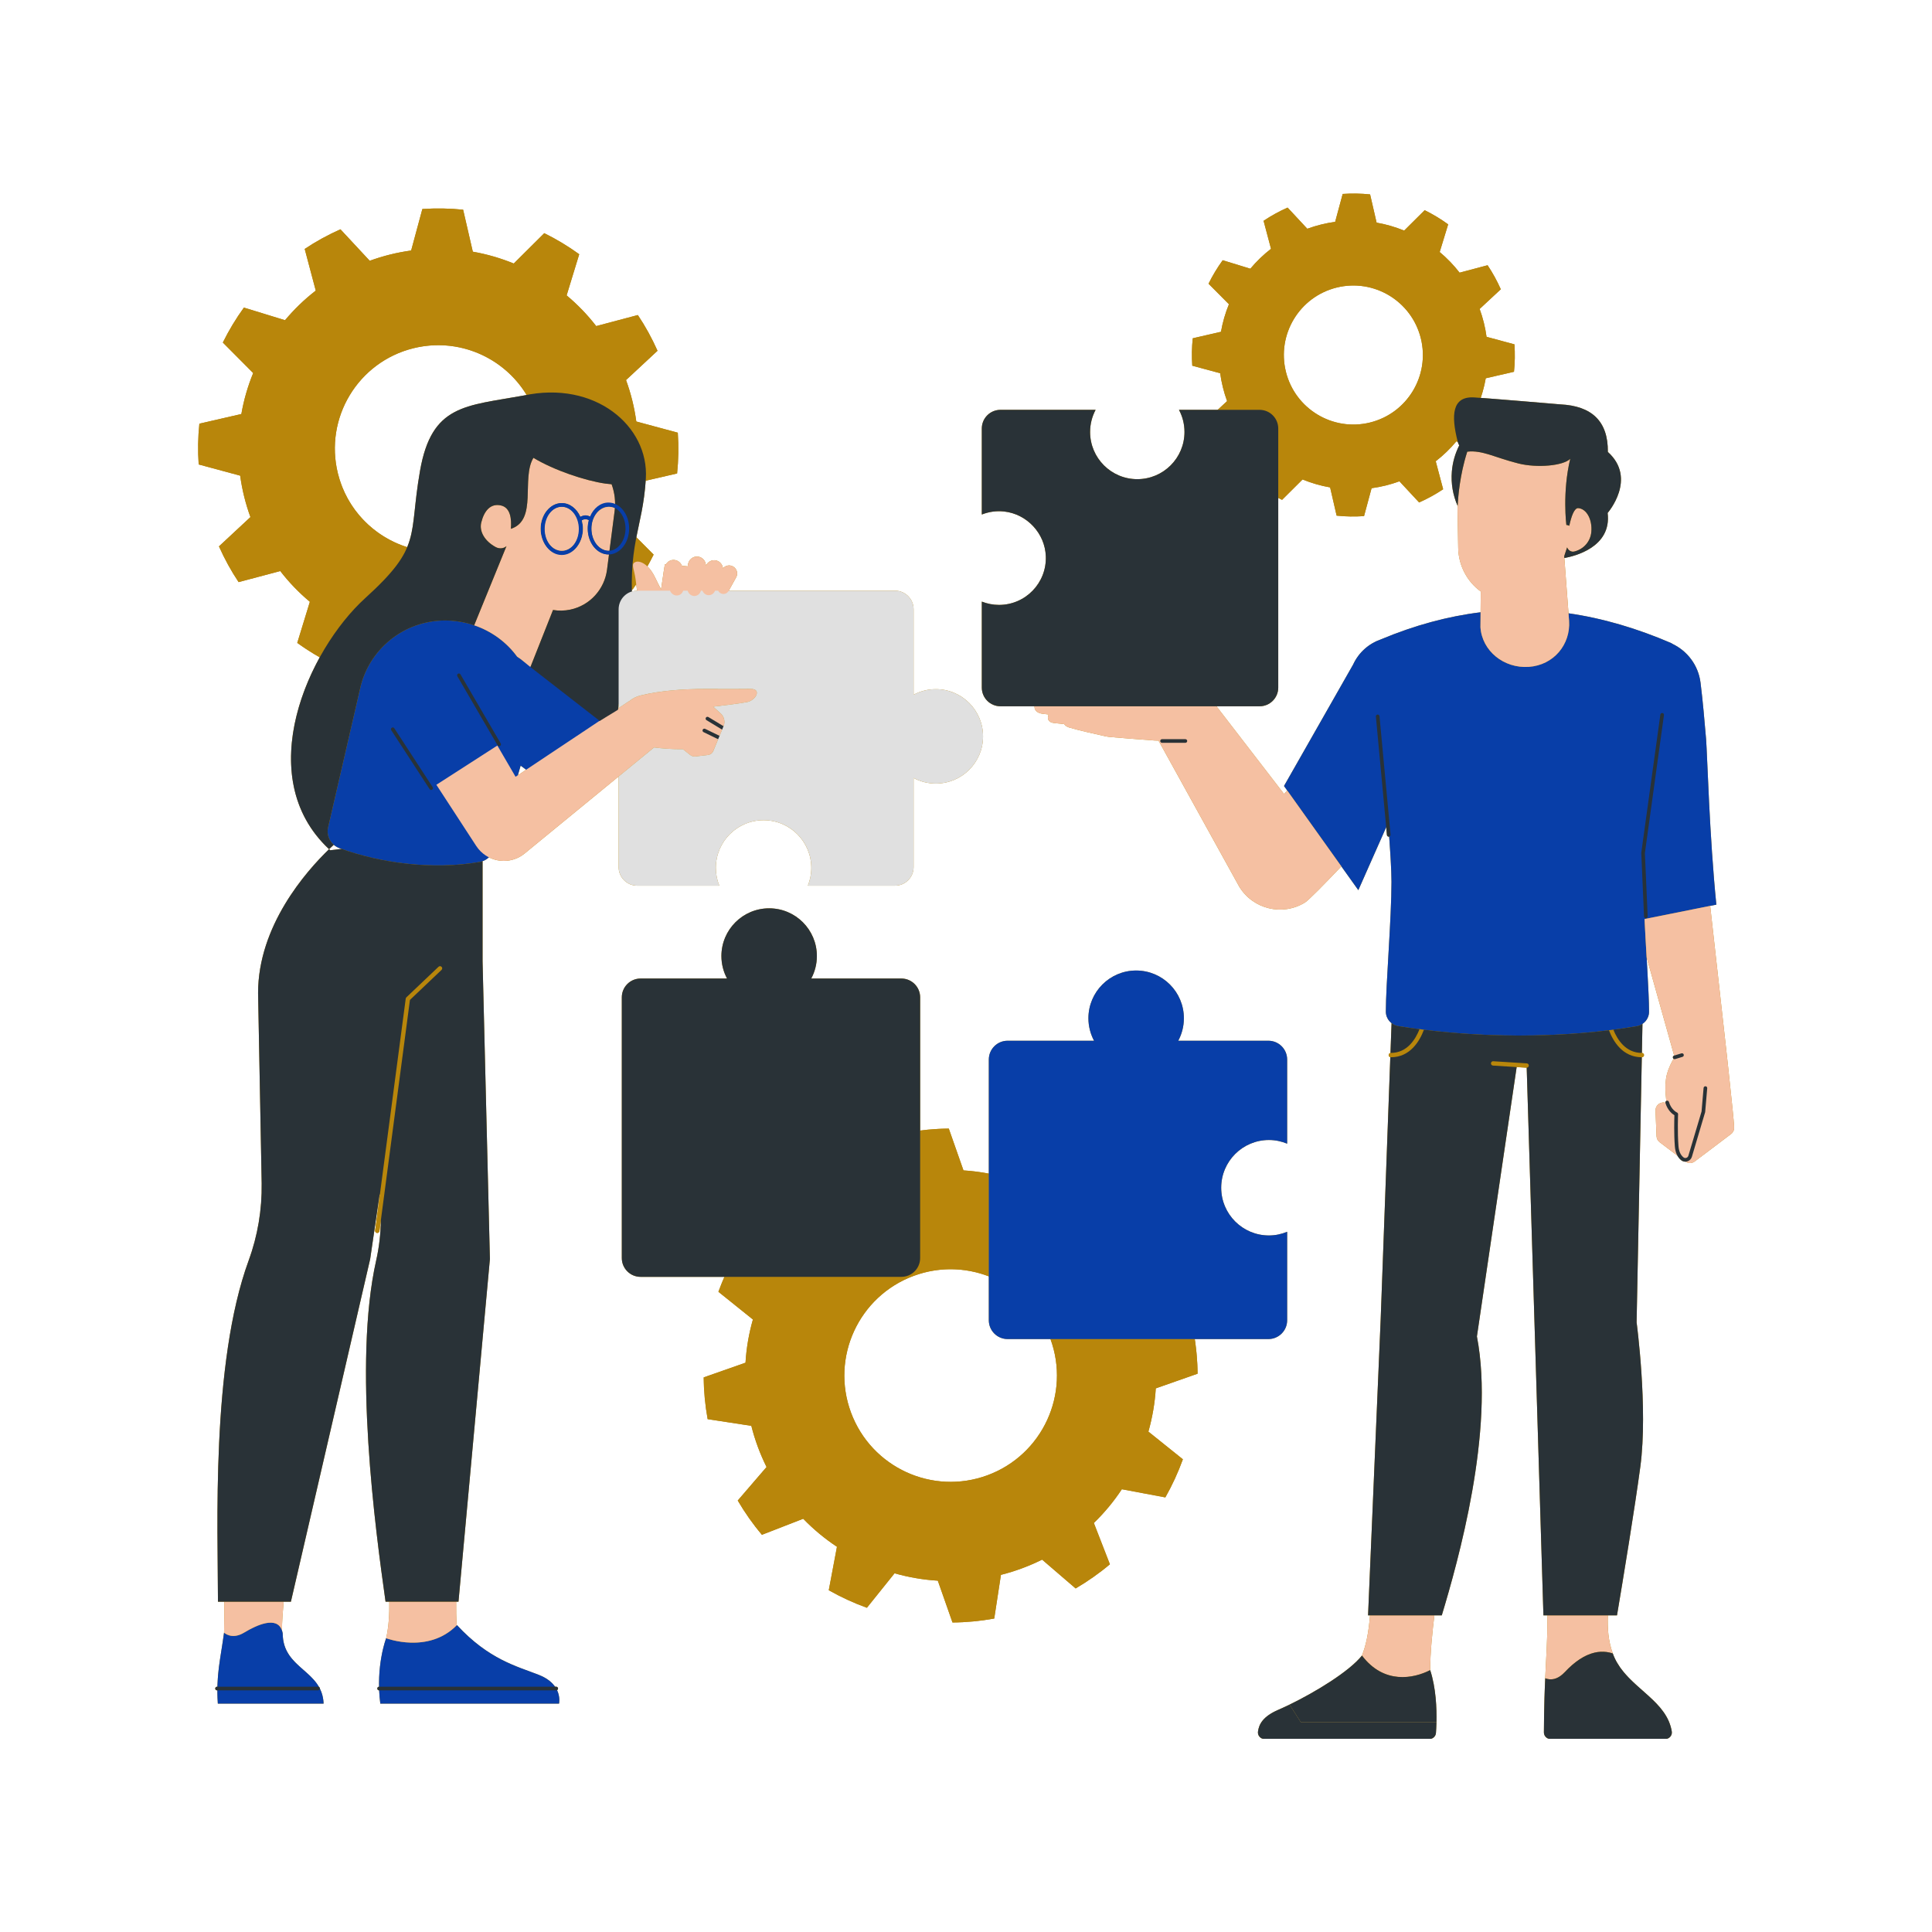<svg xmlns="http://www.w3.org/2000/svg" xmlns:xlink="http://www.w3.org/1999/xlink" width="1080" viewBox="0 0 810 810" height="1080" preserveAspectRatio="xMidYMid meet"><defs><clipPath id="5bd2688cd4"><path d="M 411 81 L 727.016 81 L 727.016 729 L 411 729 Z M 411 81 " clip-rule="nonzero"></path></clipPath><clipPath id="ee74ebe327"><path d="M 527 714 L 603 714 L 603 729 L 527 729 Z M 527 714 " clip-rule="nonzero"></path></clipPath><clipPath id="f794d1c052"><path d="M 93 189 L 727.016 189 L 727.016 705 L 93 705 Z M 93 189 " clip-rule="nonzero"></path></clipPath><clipPath id="2559a12ef7"><path d="M 527 714 L 603 714 L 603 729 L 527 729 Z M 527 714 " clip-rule="nonzero"></path></clipPath><clipPath id="56779248bf"><path d="M 647 692 L 701 692 L 701 729 L 647 729 Z M 647 692 " clip-rule="nonzero"></path></clipPath></defs><path fill="#b8860b" d="M 502.094 575.93 C 502.062 571.109 501.652 566.262 500.918 561.406 L 531.77 561.406 C 536.117 561.406 539.645 557.883 539.645 553.531 L 539.645 516.434 C 537.285 517.41 534.715 517.973 532.004 517.973 C 520.953 517.973 511.992 509.012 511.992 497.961 C 511.992 486.91 520.953 477.949 532.004 477.949 C 534.715 477.949 537.285 478.512 539.645 479.488 L 539.645 444.211 C 539.645 439.859 536.117 436.336 531.77 436.336 L 493.988 436.336 C 495.492 433.527 496.348 430.316 496.348 426.906 C 496.348 415.855 487.391 406.895 476.336 406.895 C 465.285 406.895 456.324 415.855 456.324 426.906 C 456.324 430.316 457.184 433.527 458.688 436.336 L 422.445 436.336 C 418.098 436.336 414.57 439.859 414.57 444.211 L 414.57 492.059 C 411.074 491.391 407.531 490.914 403.945 490.699 L 397.789 473.168 C 393.801 473.195 389.789 473.484 385.773 473.996 L 385.773 418.129 C 385.773 413.781 382.25 410.254 377.898 410.254 L 340.117 410.254 C 341.621 407.445 342.48 404.234 342.48 400.828 C 342.48 389.773 333.52 380.816 322.469 380.816 C 311.418 380.816 302.457 389.773 302.457 400.828 C 302.457 404.234 303.316 407.445 304.82 410.254 L 268.574 410.254 C 264.227 410.254 260.699 413.781 260.699 418.129 L 260.699 527.453 C 260.699 531.805 264.227 535.328 268.574 535.328 L 303.719 535.328 C 302.816 537.391 301.965 539.469 301.199 541.586 L 315.664 553.207 C 313.98 559.082 312.93 565.148 312.559 571.32 L 295.031 577.477 C 295.066 583.281 295.629 589.129 296.684 594.98 L 315 597.789 C 315.75 600.75 316.648 603.672 317.73 606.602 C 318.809 609.512 320.027 612.316 321.383 615.055 L 309.301 629.105 C 312.309 634.23 315.688 639.039 319.434 643.473 L 336.75 636.742 C 341.051 641.191 345.793 645.109 350.898 648.496 L 347.469 666.715 C 352.578 669.609 357.926 672.07 363.445 674.066 L 375.051 659.609 C 380.945 661.285 387.004 662.336 393.184 662.707 L 399.336 680.234 C 405.145 680.199 410.992 679.637 416.84 678.582 L 419.648 660.266 C 422.609 659.516 425.531 658.617 428.445 657.539 C 431.371 656.457 434.176 655.238 436.91 653.883 L 450.965 665.961 C 456.09 662.957 460.898 659.582 465.332 655.832 L 458.602 638.516 C 463.047 634.215 466.969 629.473 470.34 624.371 L 488.574 627.793 C 491.469 622.684 493.926 617.34 495.926 611.816 L 481.469 600.215 C 483.129 594.324 484.191 588.258 484.566 582.082 Z M 414.008 618.504 C 390.938 627.031 365.297 615.238 356.766 592.164 C 348.23 569.078 360.027 543.438 383.098 534.906 C 393.684 530.992 404.805 531.363 414.57 535.129 L 414.57 553.531 C 414.57 557.883 418.094 561.406 422.445 561.406 L 440.414 561.406 C 448.836 584.438 437.043 609.984 414.008 618.504 Z M 414.008 618.504 " fill-opacity="1" fill-rule="nonzero"></path><g clip-path="url(#5bd2688cd4)"><path fill="#b8860b" d="M 727.035 472.492 C 727.035 472.477 727.039 472.461 727.039 472.445 C 726.996 471.316 726.723 468.34 726.352 464.617 L 726.348 464.617 C 725.371 454.812 723.707 439.844 723.707 439.84 L 717 379.797 L 719.586 379.281 C 716.691 350.594 715.797 316.664 715.289 309.949 C 714.605 302.031 713.941 294.109 712.953 286.211 C 712.023 278.766 707.273 272.75 700.922 269.828 C 700.934 269.77 700.938 269.734 700.938 269.734 C 686.227 263.383 671.852 259.176 657.605 257.129 L 657.84 260.277 L 655.801 233.191 L 655.855 233.949 C 659.895 233.242 675.805 229.516 674.004 215.062 C 674.004 215.062 686.531 200.68 674.098 189.477 C 674.238 176.48 667.227 170.168 654.164 169.539 C 654.164 169.539 630.445 167.52 620.805 166.812 C 621.703 164.141 622.418 161.398 622.906 158.594 L 634.746 155.867 C 635.141 152.094 635.203 148.25 634.941 144.375 L 623.242 141.215 C 622.969 139.238 622.598 137.273 622.109 135.301 C 621.621 133.32 621.031 131.41 620.348 129.535 L 629.219 121.281 C 627.637 117.73 625.793 114.359 623.68 111.207 L 611.938 114.324 C 609.465 111.121 606.656 108.23 603.598 105.664 L 607.148 94.062 C 604.039 91.812 600.742 89.824 597.301 88.125 L 588.695 96.68 C 585 95.172 581.137 94.039 577.148 93.348 L 574.422 81.508 C 570.645 81.113 566.805 81.051 562.926 81.312 L 559.77 93.012 C 557.789 93.285 555.828 93.656 553.844 94.145 C 551.875 94.637 549.965 95.223 548.086 95.906 L 539.832 87.035 C 536.281 88.613 532.914 90.461 529.762 92.574 L 532.875 104.316 C 529.672 106.789 526.781 109.598 524.207 112.656 L 512.617 109.105 C 510.367 112.215 508.379 115.512 506.68 118.953 L 515.238 127.555 C 513.719 131.254 512.594 135.117 511.902 139.102 L 500.066 141.828 C 499.668 145.605 499.609 149.449 499.867 153.324 L 511.566 156.484 C 511.84 158.461 512.211 160.426 512.703 162.406 C 513.191 164.379 513.777 166.289 514.461 168.164 L 510.523 171.828 L 494.293 171.828 C 495.762 174.598 496.605 177.75 496.605 181.102 C 496.605 192.031 487.746 200.891 476.816 200.891 C 465.891 200.891 457.027 192.031 457.027 181.102 C 457.027 177.75 457.871 174.598 459.34 171.828 L 419.453 171.828 C 415.129 171.828 411.629 175.332 411.629 179.656 L 411.629 215.715 C 414.473 214.59 417.633 214.086 420.957 214.445 C 430.559 215.488 438.125 223.605 438.465 233.258 C 438.859 244.43 429.922 253.609 418.836 253.609 C 416.289 253.609 413.859 253.109 411.629 252.227 L 411.629 288.285 C 411.629 292.605 415.129 296.109 419.453 296.109 L 433.723 296.109 C 433.605 297.555 434.609 298.883 436.887 299.223 C 437.648 299.336 438.598 299.445 439.676 299.547 C 438.875 301.156 439.465 302.848 441.805 303.117 C 442.82 303.234 444.352 303.398 446.16 303.59 C 446.598 304.199 447.266 304.711 448.203 304.992 C 452.336 306.238 460.242 307.988 463.281 308.652 C 464.098 308.828 464.918 308.949 465.75 309.016 C 465.75 309.016 481.637 310.34 484.02 310.461 L 484.07 310.469 L 484.07 310.465 C 484.617 310.492 485.168 310.504 485.727 310.516 L 519.559 371.734 C 525.301 381.172 537.609 384.168 547.051 378.426 C 548.668 377.441 555.457 370.492 562.363 363.219 L 569.484 373.195 L 581.168 346.816 L 581.473 350.086 C 581.508 350.48 581.84 350.777 582.23 350.777 C 582.254 350.777 582.277 350.777 582.305 350.773 C 582.344 350.77 582.375 350.75 582.414 350.742 C 583.012 358.824 583.387 365.582 583.387 369.738 C 583.387 385.305 581.023 412.723 581.023 424.117 C 581.023 426.074 581.957 427.828 583.418 428.961 L 582.957 441.473 C 583.008 441.465 583.055 441.445 583.105 441.445 C 582.602 441.445 582.195 441.852 582.195 442.355 C 582.195 442.855 582.602 443.266 583.105 443.266 C 583.031 443.266 582.961 443.238 582.895 443.223 L 578.852 553.215 L 573.566 677.246 L 574.387 677.246 C 573.785 684.781 572.684 689.863 571.008 694.105 C 579.246 704.98 590.031 704.129 597.215 701.277 C 590.031 704.129 579.246 704.98 571.004 694.102 C 565.629 700.816 551.555 709.367 540.645 714.668 L 545.383 722.066 L 602.242 722.066 C 602.379 716.219 602.039 707.676 599.617 700.211 C 599.578 693.172 600.566 683.73 601.367 677.246 L 604.477 677.246 C 611.203 654.922 626.824 599.863 619.199 560.309 L 635.867 447.375 L 625.945 446.75 L 639.992 447.637 C 640.012 447.637 640.031 447.637 640.051 447.637 C 640.059 447.637 640.07 447.633 640.078 447.633 L 647.09 677.246 L 648.816 677.246 C 648.805 677.727 648.781 678.191 648.781 678.691 C 648.781 687.5 648.266 694.234 647.836 703.621 C 647.805 704.32 647.773 705.043 647.742 705.777 C 647.734 706.051 647.723 706.336 647.711 706.613 C 647.695 707.031 647.676 707.445 647.66 707.875 C 647.645 708.328 647.629 708.793 647.609 709.262 C 647.602 709.531 647.594 709.797 647.582 710.07 C 647.566 710.629 647.547 711.199 647.527 711.773 C 647.523 711.938 647.52 712.105 647.512 712.273 C 647.395 716.359 647.309 720.953 647.285 726.316 C 647.277 727.836 648.508 729.082 650.027 729.082 L 698.184 729.082 C 699.859 729.082 701.172 727.582 700.898 725.93 C 699.879 719.691 695.875 715.309 691.305 711.141 C 691.305 711.141 691.309 711.145 691.312 711.145 C 691.148 710.992 690.977 710.848 690.812 710.699 C 689.434 709.457 688.023 708.223 686.625 706.969 C 686.297 706.676 685.977 706.379 685.652 706.082 C 685.309 705.766 684.969 705.449 684.629 705.129 C 684.281 704.801 683.945 704.469 683.609 704.133 C 683.301 703.828 682.996 703.523 682.699 703.211 C 682.355 702.855 682.023 702.484 681.691 702.117 C 681.418 701.812 681.145 701.508 680.883 701.195 C 680.547 700.793 680.23 700.375 679.91 699.961 C 679.68 699.66 679.445 699.363 679.227 699.051 C 678.891 698.574 678.586 698.07 678.277 697.57 C 678.109 697.297 677.93 697.035 677.773 696.754 C 677.332 695.969 676.934 695.156 676.582 694.305 C 676.578 694.293 676.57 694.281 676.566 694.27 C 676.418 693.922 676.301 693.566 676.172 693.215 C 674.227 687.93 673.91 682.598 674.102 677.246 L 677.938 677.246 C 680.52 661.867 685.387 632.367 687.727 614.855 C 690.988 590.375 686.156 554.398 686.156 554.398 L 688.336 443.262 C 688.344 443.262 688.348 443.262 688.352 443.262 C 688.855 443.262 689.266 442.855 689.266 442.352 C 689.266 441.855 688.867 441.457 688.371 441.445 L 688.609 429.258 C 690.281 428.148 691.371 426.277 691.371 424.16 C 691.371 419.004 690.887 410.531 690.355 401.355 C 694.816 417.297 700.027 435.879 701.902 442.551 L 701.883 442.559 C 701.48 442.68 701.254 443.105 701.379 443.512 C 701.43 443.688 701.547 443.82 701.684 443.914 C 701.547 444.129 701.391 444.352 701.273 444.566 C 698.312 450.031 697.742 453.719 698.598 461.559 C 698.324 461.723 698.18 462.031 698.242 462.348 C 698.098 462.309 697.961 462.246 697.809 462.23 C 695.773 461.98 694 463.617 694.082 465.668 L 694.516 476.371 C 694.559 477.367 695.039 478.293 695.836 478.891 L 703.336 484.562 C 703.754 485.293 704.254 485.941 704.895 486.441 C 705.383 486.828 705.984 487.031 706.598 487.031 C 706.609 487.031 706.625 487.023 706.637 487.023 C 707.809 487.824 709.363 487.816 710.504 486.949 L 725.73 475.461 C 726.602 474.805 727.098 473.758 727.051 472.668 Z M 649.934 704.059 C 650.086 704.062 650.234 704.066 650.387 704.062 C 650.234 704.066 650.082 704.062 649.934 704.059 Z M 655.039 702.004 C 655.391 701.699 655.742 701.371 656.102 700.988 C 656.559 700.5 657.02 700.035 657.48 699.586 C 657.02 700.035 656.559 700.5 656.105 700.984 C 655.746 701.371 655.391 701.699 655.039 702.004 Z M 650.812 704.027 C 650.984 704.012 651.156 703.98 651.332 703.945 C 651.156 703.98 650.984 704.012 650.812 704.027 Z M 651.723 703.863 C 652.02 703.785 652.324 703.684 652.633 703.555 C 652.324 703.684 652.02 703.785 651.723 703.863 Z M 652.863 703.438 C 653.117 703.32 653.375 703.184 653.641 703.027 C 653.379 703.184 653.121 703.32 652.863 703.438 Z M 653.984 702.805 C 654.223 702.641 654.469 702.461 654.715 702.262 C 654.469 702.461 654.227 702.645 653.984 702.805 Z M 671.07 692.516 C 670.211 692.559 669.355 692.684 668.504 692.883 C 668.016 692.996 667.531 693.141 667.047 693.305 C 669.223 692.574 671.418 692.32 673.617 692.621 C 672.77 692.508 671.918 692.473 671.07 692.516 Z M 657.902 699.188 C 658.227 698.879 658.555 698.578 658.887 698.285 C 658.555 698.578 658.227 698.879 657.902 699.188 Z M 659.367 697.867 C 659.695 697.59 660.027 697.32 660.355 697.062 C 660.023 697.32 659.695 697.59 659.367 697.867 Z M 660.789 696.719 C 661.73 696.008 662.68 695.383 663.637 694.84 C 662.684 695.383 661.73 696.008 660.789 696.719 Z M 664.07 694.609 C 664.41 694.426 664.75 694.254 665.09 694.094 C 664.75 694.254 664.41 694.426 664.07 694.609 Z M 665.582 693.871 C 665.926 693.723 666.266 693.586 666.609 693.461 C 666.266 693.586 665.926 693.723 665.582 693.871 Z M 674.895 692.855 C 674.512 692.766 674.129 692.699 673.746 692.645 C 674.129 692.699 674.512 692.766 674.895 692.855 Z M 676.398 431.684 C 675.891 431.746 675.387 431.82 674.875 431.887 C 676.137 431.727 677.387 431.559 678.637 431.383 C 677.891 431.488 677.152 431.594 676.402 431.691 C 676.402 431.688 676.398 431.684 676.398 431.684 Z M 680.59 431.117 C 682.484 430.84 684.363 430.547 686.219 430.23 C 684.363 430.547 682.484 430.84 680.59 431.117 Z M 672.461 432.168 C 671.344 432.297 670.223 432.426 669.098 432.539 C 670.223 432.422 671.344 432.297 672.461 432.168 Z M 666.406 432.801 C 665.367 432.898 664.324 432.992 663.281 433.078 C 664.324 432.992 665.363 432.898 666.406 432.801 Z M 660.367 433.305 C 659.391 433.375 658.414 433.441 657.434 433.504 C 658.414 433.441 659.391 433.375 660.367 433.305 Z M 654.312 433.691 C 653.422 433.738 652.527 433.777 651.633 433.816 C 652.527 433.777 653.422 433.738 654.312 433.691 Z M 560.391 120.562 C 576.016 116.691 591.82 126.223 595.691 141.844 C 599.559 157.457 590.031 173.266 574.406 177.137 C 558.793 181.004 542.988 171.473 539.121 155.859 C 535.25 140.238 544.777 124.43 560.391 120.562 Z M 579.008 268.035 C 578.984 268.043 578.965 268.059 578.941 268.066 C 573.969 269.793 569.68 273.445 567.301 278.621 L 538.328 329.531 L 557.25 356.047 L 539.707 331.461 L 538.32 332.855 L 510.004 296.109 L 528.082 296.109 C 532.402 296.109 535.91 292.605 535.91 288.285 L 535.91 208.738 C 536.441 209.02 536.969 209.305 537.508 209.57 L 546.102 201.02 C 549.809 202.535 553.672 203.66 557.66 204.348 L 560.387 216.188 C 564.164 216.586 568.004 216.645 571.883 216.387 L 575.039 204.684 C 577.016 204.414 578.98 204.039 580.953 203.555 C 582.934 203.062 584.844 202.477 586.719 201.789 L 594.977 210.664 C 598.523 209.082 601.895 207.234 605.047 205.121 L 601.934 193.379 C 605.137 190.906 608.027 188.109 610.59 185.039 L 611.164 185.215 C 611.32 185.781 611.535 186.285 611.789 186.742 C 610.113 190.062 609.02 193.742 608.699 197.672 C 608.277 202.797 609.18 207.719 611.125 212.109 C 611.09 212.906 611.082 213.355 611.082 213.355 L 611.363 229.773 C 611.492 237.203 615.176 243.906 620.82 247.992 L 620.742 256.699 C 606.941 258.387 593.094 262.156 579.008 268.035 Z M 615.152 189.363 C 614.926 190.066 614.715 190.766 614.512 191.465 C 614.715 190.766 614.926 190.066 615.152 189.363 Z M 614.328 192.117 C 614.195 192.602 614.062 193.082 613.938 193.562 C 614.062 193.082 614.195 192.602 614.328 192.117 Z M 613.754 194.281 C 613.637 194.754 613.523 195.223 613.418 195.688 C 613.523 195.223 613.637 194.754 613.754 194.281 Z M 613.27 196.328 C 613.137 196.922 613.012 197.512 612.891 198.09 C 613.012 197.512 613.137 196.922 613.27 196.328 Z M 612.848 198.293 C 612.719 198.945 612.598 199.586 612.488 200.211 C 612.598 199.586 612.719 198.945 612.848 198.293 Z M 612.398 200.73 C 612.32 201.18 612.246 201.625 612.18 202.059 C 612.246 201.625 612.32 201.18 612.398 200.73 Z M 612.086 202.66 C 612.023 203.066 611.965 203.465 611.91 203.855 C 611.965 203.465 612.023 203.066 612.086 202.66 Z M 611.836 204.391 C 611.777 204.852 611.719 205.301 611.668 205.734 C 611.719 205.301 611.777 204.852 611.836 204.391 Z M 611.637 205.98 C 611.574 206.496 611.523 206.988 611.477 207.461 C 611.523 206.988 611.574 206.496 611.637 205.98 Z M 611.438 207.848 C 611.406 208.176 611.379 208.492 611.348 208.797 C 611.375 208.492 611.406 208.176 611.438 207.848 Z M 611.309 209.27 C 611.289 209.52 611.27 209.762 611.254 209.988 C 611.27 209.758 611.289 209.52 611.309 209.27 Z M 611.223 210.434 C 611.207 210.645 611.195 210.836 611.184 211.023 C 611.195 210.832 611.207 210.645 611.223 210.434 Z M 611.16 211.406 C 611.152 211.52 611.148 211.605 611.145 211.711 C 611.152 211.605 611.152 211.516 611.16 211.406 Z M 596.992 431.711 C 596.91 431.703 596.828 431.691 596.746 431.68 C 596.793 431.688 596.836 431.691 596.883 431.699 C 596.922 431.703 596.957 431.707 596.992 431.711 Z M 584.945 429.82 C 584.773 429.754 584.609 429.68 584.445 429.594 C 584.609 429.676 584.773 429.758 584.945 429.82 Z M 586.223 430.188 C 585.898 430.137 585.59 430.051 585.289 429.949 C 585.59 430.051 585.902 430.137 586.223 430.188 Z M 601.965 432.285 C 602.145 432.301 602.32 432.324 602.5 432.344 C 602.32 432.324 602.145 432.301 601.965 432.285 Z M 619.047 433.66 C 619.273 433.672 619.5 433.684 619.727 433.695 C 619.496 433.684 619.273 433.672 619.047 433.66 Z M 607.512 432.828 C 607.77 432.852 608.031 432.875 608.289 432.898 C 608.031 432.875 607.77 432.855 607.512 432.828 Z M 613.23 433.293 C 613.508 433.312 613.781 433.332 614.059 433.352 C 613.781 433.332 613.508 433.312 613.23 433.293 Z M 640.684 447.383 C 640.699 447.367 640.703 447.348 640.719 447.332 C 640.703 447.348 640.699 447.367 640.684 447.383 Z M 640.875 447.117 C 640.922 447.016 640.953 446.906 640.961 446.785 C 640.953 446.906 640.922 447.02 640.875 447.117 Z M 646.004 434.02 C 646.75 434 647.492 433.984 648.234 433.957 C 647.492 433.984 646.75 434 646.004 434.02 Z M 641.262 434.117 C 641.551 434.117 641.844 434.117 642.133 434.109 C 641.844 434.117 641.551 434.117 641.262 434.117 Z M 674.918 432.832 C 674.785 432.527 674.664 432.223 674.551 431.93 C 674.664 432.223 674.785 432.527 674.918 432.832 Z M 677.594 437.582 C 677.59 437.578 677.59 437.574 677.586 437.574 C 677.59 437.574 677.59 437.578 677.594 437.582 Z M 675.809 434.723 C 675.793 434.691 675.777 434.664 675.762 434.633 C 675.777 434.664 675.793 434.691 675.809 434.723 Z M 687.457 429.875 C 687.484 429.863 687.512 429.848 687.543 429.832 C 687.512 429.848 687.484 429.863 687.457 429.875 Z M 689.902 393.457 C 689.969 394.613 690.035 395.77 690.098 396.922 C 690.035 395.77 689.969 394.613 689.902 393.457 Z M 689.477 385.301 C 689.531 386.473 689.594 387.664 689.656 388.855 C 689.594 387.66 689.531 386.473 689.477 385.301 Z M 689.707 389.871 C 689.762 390.895 689.816 391.914 689.875 392.941 C 689.816 391.914 689.762 390.895 689.707 389.871 Z M 690.199 398.668 C 690.223 399.062 690.246 399.461 690.266 399.855 C 690.246 399.461 690.223 399.062 690.199 398.668 Z M 690.199 398.668 " fill-opacity="1" fill-rule="nonzero"></path></g><g clip-path="url(#ee74ebe327)"><path fill="#b8860b" d="M 527.414 725.984 C 527.195 727.625 528.484 729.086 530.141 729.086 L 599.297 729.086 C 600.734 729.086 601.926 727.98 602.031 726.551 C 602.117 725.379 602.203 723.84 602.242 722.066 L 545.387 722.066 L 540.648 714.668 C 538.988 715.473 537.402 716.203 535.93 716.844 C 529.465 719.645 527.832 722.875 527.414 725.984 Z M 527.414 725.984 " fill-opacity="1" fill-rule="nonzero"></path></g><path fill="#b8860b" d="M 259.359 363.535 C 259.359 367.832 262.844 371.32 267.148 371.32 L 301.566 371.32 C 300.641 369.02 300.117 366.516 300.117 363.883 C 300.117 352.828 309.078 343.871 320.129 343.871 C 331.184 343.871 340.141 352.828 340.141 363.883 C 340.141 366.516 339.621 369.02 338.695 371.32 L 375.246 371.32 C 379.547 371.32 383.031 367.836 383.031 363.535 L 383.031 326.176 C 385.812 327.664 388.984 328.512 392.355 328.512 C 403.285 328.512 412.145 319.652 412.145 308.723 C 412.145 297.793 403.285 288.934 392.355 288.934 C 388.984 288.934 385.812 289.781 383.031 291.27 L 383.031 255.434 C 383.031 251.133 379.547 247.645 375.246 247.645 L 305.734 247.645 C 305.773 247.449 305.824 247.242 305.863 247.047 L 308.75 241.844 C 309.602 239.98 308.613 237.797 306.652 237.203 C 305.301 236.793 303.949 237.285 303.098 238.305 C 302.969 236.762 301.887 235.375 300.266 234.98 C 298.426 234.531 296.664 235.555 295.938 237.246 C 296.016 235.281 294.543 233.527 292.504 233.348 C 290.375 233.164 288.613 234.797 288.402 236.922 C 288.391 237.059 288.375 237.242 288.363 237.441 L 285.914 237.223 C 285.297 235.555 283.562 234.473 281.707 234.812 C 280.578 235.023 279.703 235.711 279.18 236.629 L 278.746 236.59 C 278.746 236.59 278.047 240.691 277.164 247.094 C 276.461 245.785 275.59 244.098 274.742 242.297 C 273.711 240.102 272.551 238.535 271.414 237.453 C 272.328 235.832 273.215 234.195 274.039 232.523 L 266.801 225.25 C 268.227 217.93 270.031 211.449 270.711 201.531 L 283.879 198.5 C 284.469 192.883 284.559 187.172 284.172 181.406 L 266.773 176.711 C 266.367 173.766 265.816 170.844 265.09 167.914 C 264.359 164.969 263.484 162.125 262.469 159.336 L 275.664 147.059 C 273.312 141.781 270.566 136.77 267.422 132.078 L 249.961 136.711 C 246.285 131.949 242.109 127.652 237.559 123.84 L 242.84 106.586 C 238.215 103.238 233.312 100.281 228.191 97.758 L 215.398 110.48 C 209.902 108.234 204.156 106.551 198.227 105.523 L 194.172 87.922 C 188.555 87.332 182.844 87.242 177.078 87.629 L 172.379 105.027 C 169.438 105.434 166.516 105.984 163.57 106.715 C 160.641 107.441 157.797 108.316 155.008 109.332 L 142.73 96.137 C 137.449 98.488 132.438 101.234 127.75 104.379 L 132.383 121.84 C 127.621 125.516 123.324 129.691 119.496 134.246 L 102.258 128.965 C 98.906 133.59 95.953 138.492 93.426 143.609 L 106.148 156.406 C 103.887 161.902 102.219 167.648 101.191 173.578 L 83.586 177.629 C 82.996 183.242 82.906 188.957 83.293 194.723 L 100.691 199.418 C 101.098 202.363 101.648 205.285 102.379 208.23 C 103.105 211.16 103.98 214.004 104.996 216.793 L 91.801 229.07 C 94.152 234.348 96.898 239.359 100.039 244.051 L 117.504 239.418 C 121.18 244.18 125.34 248.484 129.91 252.309 L 124.629 269.543 C 127.652 271.734 130.805 273.738 134.051 275.582 C 120.172 300.773 114.551 334.172 137.965 356.027 C 138.676 355.34 139.336 354.719 139.926 354.176 C 140.609 354.773 141.41 355.258 142.305 355.586 C 142.602 355.695 142.914 355.797 143.211 355.902 L 138.426 356.48 C 138.262 356.332 138.125 356.176 137.961 356.027 C 128.23 365.422 108.203 388.172 108.203 416.332 L 109.711 496.145 C 109.875 507.168 108.039 518.129 104.246 528.477 C 88.398 571.723 91.383 641.328 91.383 671.516 L 94.062 671.516 C 94.07 675.488 94.039 679.902 93.938 684.48 C 93.938 684.48 93.938 684.484 93.938 684.484 C 93.938 684.484 93.938 684.48 93.938 684.48 C 92.812 692.906 91.34 699.16 91.156 707.164 L 90.996 707.164 C 90.574 707.164 90.23 707.504 90.23 707.926 C 90.23 708.348 90.574 708.691 90.996 708.691 L 91.137 708.691 C 91.137 710.441 91.188 712.273 91.328 714.242 L 135.664 714.242 C 135.578 711.777 134.996 709.738 134.105 707.965 C 134.105 707.953 134.113 707.941 134.113 707.926 C 134.113 707.652 133.965 707.426 133.75 707.289 C 129.285 699.434 118.602 696.93 118.527 684.859 C 118.367 683.895 118.086 683.113 117.715 682.48 C 117.895 682.785 118.055 683.125 118.188 683.504 C 118.262 679.742 118.547 675.555 118.922 671.516 L 121.961 671.516 L 155.195 527.855 L 159.184 500.598 C 159.199 500.762 159.211 500.926 159.227 501.09 L 157.27 515.902 C 157.207 516.402 157.559 516.859 158.055 516.926 C 158.094 516.93 158.137 516.934 158.176 516.934 C 158.625 516.934 159.016 516.598 159.078 516.141 L 171.867 419.23 L 159.688 511.527 C 159.598 517.297 158.945 522.973 157.707 528.477 C 147.965 571.723 157.383 641.328 161.645 671.516 L 163.215 671.516 C 163.301 676.902 162.965 682.16 161.898 686.832 C 161.891 686.852 158.707 695.141 158.934 707.164 C 158.512 707.168 158.176 707.508 158.176 707.926 C 158.176 708.348 158.516 708.691 158.938 708.691 L 158.969 708.691 C 159.043 710.477 159.195 712.332 159.445 714.25 L 234.379 714.242 C 234.379 714.242 234.969 711.605 233.543 708.598 C 233.789 708.473 233.965 708.223 233.965 707.926 C 233.965 707.504 233.621 707.16 233.203 707.16 L 232.703 707.16 C 231.457 705.367 229.395 703.566 225.953 702.215 C 216.73 698.594 204.926 695.789 191.574 681.316 C 180.227 693.008 163.621 687.445 162.031 686.879 C 163.617 687.445 180.137 692.973 191.48 681.406 C 191.27 678.445 191.215 675.062 191.25 671.516 L 192.223 671.516 L 205.395 527.855 L 202.316 403.043 L 202.316 361.055 C 203.312 360.707 204.203 360.148 204.957 359.43 C 209.695 361.84 215.605 361.395 219.98 357.809 L 274.211 313.363 L 259.359 325.535 Z M 116.738 681.363 C 116.609 681.254 116.484 681.141 116.34 681.051 C 116.484 681.141 116.609 681.258 116.738 681.363 Z M 115.926 680.84 C 115.781 680.766 115.637 680.691 115.48 680.633 C 115.637 680.691 115.781 680.766 115.926 680.84 Z M 115.016 680.504 C 114.855 680.465 114.691 680.422 114.523 680.395 C 114.691 680.422 114.855 680.465 115.016 680.504 Z M 114.016 680.344 C 113.84 680.328 113.664 680.316 113.48 680.316 C 113.664 680.316 113.84 680.328 114.016 680.344 Z M 112.945 680.336 C 112.754 680.344 112.566 680.359 112.371 680.383 C 112.566 680.359 112.754 680.348 112.945 680.336 Z M 111.812 680.465 C 111.613 680.496 111.41 680.535 111.207 680.578 C 111.41 680.535 111.613 680.496 111.812 680.465 Z M 110.633 680.715 C 110.426 680.766 110.215 680.824 110.004 680.887 C 110.215 680.824 110.426 680.766 110.633 680.715 Z M 109.426 681.066 C 109.211 681.141 108.992 681.215 108.773 681.297 C 108.992 681.215 109.211 681.141 109.426 681.066 Z M 108.199 681.508 C 107.977 681.598 107.754 681.691 107.531 681.785 C 107.754 681.691 107.977 681.598 108.199 681.508 Z M 106.973 682.023 C 106.746 682.125 106.516 682.234 106.293 682.34 C 106.516 682.234 106.742 682.125 106.973 682.023 Z M 105.762 682.594 C 105.523 682.711 105.285 682.832 105.051 682.957 C 105.285 682.832 105.523 682.711 105.762 682.594 Z M 104.574 683.203 C 104.309 683.344 104.051 683.488 103.797 683.633 C 104.051 683.492 104.309 683.344 104.574 683.203 Z M 103.434 683.836 C 103.059 684.051 102.695 684.266 102.34 684.48 C 102.691 684.266 103.059 684.051 103.434 683.836 Z M 117.09 681.66 C 117.219 681.793 117.328 681.961 117.445 682.121 C 117.328 681.961 117.219 681.793 117.09 681.66 Z M 267.086 247.656 C 266.328 247.66 265.609 247.805 264.914 248.012 C 264.906 247.699 264.902 247.387 264.898 247.078 L 265.207 247.172 C 265.738 246.441 266.238 245.695 266.746 244.953 C 266.855 245.832 266.965 246.73 267.086 247.656 Z M 213.367 271.254 C 213.266 271.148 213.164 271.043 213.062 270.941 C 213.164 271.043 213.266 271.148 213.367 271.254 Z M 160.109 360.5 C 159.98 360.477 159.848 360.453 159.719 360.426 C 159.848 360.453 159.98 360.477 160.109 360.5 Z M 156.484 359.734 C 156.402 359.715 156.316 359.699 156.234 359.68 C 156.316 359.699 156.402 359.715 156.484 359.734 Z M 152.953 358.879 C 152.914 358.871 152.875 358.859 152.84 358.852 C 152.875 358.859 152.914 358.867 152.953 358.879 Z M 163.848 361.176 C 163.656 361.145 163.465 361.117 163.277 361.086 C 163.465 361.117 163.656 361.145 163.848 361.176 Z M 179.52 362.746 C 179.051 362.73 178.586 362.723 178.117 362.703 C 178.586 362.723 179.051 362.73 179.52 362.746 Z M 175.535 362.539 C 175.133 362.512 174.73 362.492 174.328 362.461 C 174.73 362.492 175.133 362.512 175.535 362.539 Z M 171.582 362.203 C 171.25 362.172 170.918 362.145 170.59 362.109 C 170.922 362.145 171.25 362.172 171.582 362.203 Z M 167.672 361.746 C 167.418 361.711 167.156 361.684 166.906 361.645 C 167.16 361.684 167.418 361.711 167.672 361.746 Z M 181.934 362.82 C 182.473 362.828 183.016 362.82 183.555 362.82 C 183.016 362.82 182.473 362.828 181.934 362.82 Z M 214.918 272.934 C 215.008 273.035 215.098 273.133 215.184 273.238 C 215.098 273.133 215.008 273.035 214.918 272.934 Z M 216.84 275.336 C 217.254 275.59 217.668 275.855 218.066 276.148 C 217.664 275.855 217.254 275.594 216.84 275.336 Z M 173.305 146.004 C 192.172 141.328 211.219 149.797 220.797 165.59 C 220.383 165.668 219.977 165.734 219.562 165.824 C 195.125 170.273 180.973 169.508 176.09 197.426 C 173.293 213.395 174.051 221.391 170.711 229.406 C 156.797 225.008 145.434 213.691 141.668 198.496 C 135.914 175.262 150.086 151.754 173.305 146.004 Z M 137.555 346.895 C 137.457 347.309 137.41 347.723 137.387 348.137 C 137.41 347.723 137.457 347.309 137.555 346.895 Z M 137.379 348.5 C 137.379 348.801 137.395 349.102 137.43 349.395 C 137.395 349.102 137.379 348.801 137.379 348.5 Z M 137.746 350.906 C 137.621 350.531 137.535 350.145 137.473 349.754 C 137.535 350.145 137.621 350.531 137.746 350.906 Z M 137.785 350.996 C 137.902 351.34 138.055 351.668 138.219 351.988 C 138.051 351.672 137.902 351.34 137.785 350.996 Z M 139.121 353.336 C 139.367 353.633 139.633 353.918 139.926 354.172 C 139.633 353.918 139.367 353.633 139.121 353.336 Z M 138.418 352.336 C 138.559 352.57 138.711 352.801 138.875 353.02 C 138.711 352.801 138.559 352.57 138.418 352.336 Z M 149.574 357.953 C 149.559 357.949 149.543 357.945 149.527 357.941 C 149.543 357.945 149.559 357.949 149.574 357.953 Z M 189.625 362.672 C 190.316 362.633 191.008 362.57 191.703 362.52 C 191.008 362.57 190.316 362.633 189.625 362.672 Z M 185.773 362.812 C 186.387 362.801 187 362.77 187.613 362.746 C 187 362.77 186.387 362.801 185.773 362.812 Z M 197.324 361.957 C 198.602 361.789 199.879 361.594 201.148 361.371 C 199.875 361.594 198.602 361.789 197.324 361.957 Z M 193.48 362.387 C 194.297 362.312 195.109 362.211 195.926 362.113 C 195.109 362.211 194.297 362.312 193.48 362.387 Z M 217.145 325 C 217.531 323.664 217.91 322.328 218.281 320.992 L 220.59 322.703 Z M 259.188 296.996 C 259.242 296.613 259.297 296.23 259.359 295.852 L 259.359 296.879 L 263.402 294.188 Z M 259.188 296.996 " fill-opacity="1" fill-rule="nonzero"></path><path fill="#b8860b" d="M 155.008 109.332 L 142.73 96.137 C 137.453 98.488 132.441 101.234 127.75 104.375 L 132.387 121.84 C 127.621 125.516 123.324 129.691 119.496 134.246 L 102.258 128.961 C 98.91 133.586 95.953 138.488 93.426 143.609 L 106.152 156.402 C 103.891 161.902 102.219 167.645 101.195 173.574 L 83.586 177.629 C 82.996 183.242 82.906 188.957 83.293 194.723 L 100.691 199.418 C 101.098 202.363 101.652 205.285 102.379 208.23 C 103.105 211.16 103.98 214.004 104.996 216.793 L 91.801 229.07 C 94.152 234.348 96.898 239.359 100.039 244.051 L 117.504 239.418 C 121.18 244.18 125.34 248.484 129.91 252.309 L 124.625 269.543 C 129.25 272.895 134.152 275.848 139.273 278.375 L 152.047 265.656 C 157.566 267.914 163.309 269.586 169.238 270.609 L 173.293 288.215 C 178.906 288.809 184.621 288.895 190.387 288.508 L 195.082 271.109 C 198.027 270.707 200.949 270.152 203.879 269.426 C 206.824 268.695 209.668 267.82 212.457 266.805 L 224.734 280 C 230.012 277.648 235.023 274.902 239.715 271.762 L 235.082 254.297 C 239.844 250.621 244.145 246.461 247.953 241.895 L 265.207 247.176 C 268.559 242.551 271.512 237.648 274.039 232.527 L 261.32 219.75 C 263.559 214.238 265.246 208.492 266.273 202.562 L 283.879 198.508 C 284.469 192.891 284.559 187.18 284.172 181.414 L 266.773 176.715 C 266.367 173.773 265.816 170.852 265.09 167.922 C 264.359 164.977 263.484 162.133 262.469 159.344 L 275.664 147.066 C 273.312 141.789 270.566 136.777 267.422 132.086 L 249.961 136.719 C 246.285 131.957 242.109 127.66 237.559 123.848 L 242.84 106.594 C 238.215 103.242 233.312 100.289 228.191 97.762 L 215.398 110.484 C 209.902 108.242 204.156 106.555 198.227 105.527 L 194.172 87.922 C 188.555 87.332 182.844 87.242 177.078 87.629 L 172.379 105.027 C 169.438 105.434 166.516 105.984 163.57 106.715 C 160.641 107.438 157.797 108.316 155.008 109.332 Z M 173.305 146.004 C 196.539 140.246 220.047 154.418 225.801 177.656 C 231.555 200.875 217.383 224.379 194.148 230.137 C 170.93 235.891 147.422 221.719 141.668 198.5 C 135.914 175.262 150.086 151.754 173.305 146.004 Z M 548.086 95.902 L 539.836 87.031 C 536.285 88.613 532.914 90.457 529.762 92.57 L 532.879 104.312 C 529.676 106.785 526.785 109.594 524.211 112.656 L 512.621 109.102 C 510.367 112.211 508.383 115.508 506.684 118.953 L 515.238 127.555 C 513.719 131.25 512.594 135.113 511.902 139.102 L 500.066 141.828 C 499.668 145.605 499.609 149.445 499.867 153.324 L 511.566 156.48 C 511.84 158.461 512.211 160.422 512.703 162.406 C 513.191 164.375 513.781 166.285 514.461 168.164 L 505.59 176.418 C 507.172 179.969 509.016 183.336 511.133 186.488 L 522.875 183.375 C 525.344 186.578 528.141 189.469 531.215 192.043 L 527.664 203.633 C 530.77 205.883 534.066 207.871 537.512 209.57 L 546.102 201.016 C 549.812 202.535 553.676 203.656 557.66 204.348 L 560.387 216.188 C 564.164 216.582 568.008 216.645 571.883 216.383 L 575.039 204.684 C 577.02 204.41 578.984 204.039 580.953 203.551 C 582.934 203.062 584.848 202.473 586.723 201.789 L 594.977 210.66 C 598.527 209.078 601.898 207.234 605.051 205.121 L 601.934 193.379 C 605.137 190.906 608.027 188.109 610.59 185.039 L 622.191 188.59 C 624.445 185.48 626.43 182.184 628.129 178.742 L 619.578 170.148 C 621.082 166.445 622.215 162.578 622.906 158.59 L 634.746 155.863 C 635.145 152.086 635.203 148.246 634.941 144.367 L 623.242 141.211 C 622.973 139.234 622.602 137.27 622.109 135.297 C 621.621 133.316 621.031 131.406 620.348 129.527 L 629.219 121.273 C 627.641 117.723 625.793 114.352 623.68 111.199 L 611.938 114.316 C 609.465 111.113 606.66 108.223 603.598 105.66 L 607.148 94.059 C 604.039 91.805 600.742 89.82 597.301 88.121 L 588.699 96.676 C 585.004 95.164 581.137 94.031 577.148 93.34 L 574.422 81.504 C 570.648 81.105 566.805 81.047 562.93 81.305 L 559.77 93.004 C 557.793 93.277 555.828 93.648 553.848 94.141 C 551.875 94.633 549.965 95.219 548.086 95.902 Z M 560.391 120.562 C 576.016 116.691 591.82 126.223 595.691 141.844 C 599.559 157.457 590.031 173.266 574.406 177.137 C 558.793 181.004 542.988 171.473 539.121 155.859 C 535.25 140.238 544.777 124.43 560.391 120.562 Z M 360.211 499.523 L 346.16 487.441 C 341.031 490.445 336.223 493.824 331.789 497.574 L 338.52 514.891 C 334.07 519.191 330.156 523.949 326.766 529.039 L 308.547 525.609 C 305.652 530.719 303.191 536.066 301.195 541.586 L 315.66 553.207 C 313.977 559.086 312.926 565.148 312.555 571.32 L 295.027 577.477 C 295.066 583.281 295.625 589.129 296.68 594.98 L 314.996 597.789 C 315.746 600.75 316.645 603.672 317.727 606.602 C 318.805 609.512 320.023 612.316 321.383 615.055 L 309.301 629.105 C 312.305 634.23 315.684 639.039 319.434 643.473 L 336.75 636.742 C 341.047 641.191 345.789 645.113 350.898 648.496 L 347.469 666.715 C 352.574 669.609 357.922 672.07 363.445 674.066 L 375.047 659.609 C 380.941 661.285 387.004 662.336 393.18 662.707 L 399.336 680.234 C 405.141 680.199 410.988 679.637 416.84 678.582 L 419.648 660.266 C 422.609 659.516 425.531 658.617 428.445 657.539 C 431.371 656.457 434.176 655.238 436.91 653.883 L 450.965 665.965 C 456.09 662.957 460.898 659.582 465.332 655.832 L 458.602 638.516 C 463.051 634.215 466.969 629.473 470.34 624.371 L 488.574 627.793 C 491.469 622.684 493.926 617.34 495.926 611.816 L 481.469 600.215 C 483.129 594.324 484.191 588.258 484.566 582.082 L 502.094 575.926 C 502.059 570.121 501.496 564.273 500.441 558.426 L 482.125 555.613 C 481.375 552.652 480.477 549.73 479.398 546.816 C 478.316 543.891 477.098 541.086 475.738 538.352 L 487.82 524.297 C 484.816 519.172 481.438 514.363 477.688 509.93 L 460.371 516.664 C 456.074 512.215 451.316 508.301 446.23 504.926 L 449.652 486.691 C 444.547 483.797 439.199 481.336 433.676 479.34 L 422.055 493.805 C 416.184 492.137 410.113 491.07 403.941 490.699 L 397.785 473.168 C 391.98 473.207 386.133 473.77 380.281 474.824 L 377.473 493.141 C 374.512 493.887 371.59 494.789 368.66 495.871 C 365.75 496.945 362.945 498.164 360.211 499.523 Z M 383.098 534.906 C 406.184 526.371 431.824 538.168 440.359 561.254 C 448.891 584.324 437.094 609.965 414.008 618.504 C 390.938 627.031 365.297 615.238 356.766 592.164 C 348.23 569.078 360.027 543.438 383.098 534.906 Z M 158.176 516.93 C 158.137 516.93 158.098 516.93 158.055 516.922 C 157.559 516.855 157.207 516.398 157.273 515.902 L 170.105 418.672 C 170.133 418.465 170.23 418.273 170.383 418.129 L 183.859 405.324 C 184.223 404.977 184.797 404.988 185.145 405.359 C 185.492 405.723 185.477 406.297 185.113 406.645 L 171.871 419.227 L 159.078 516.137 C 159.016 516.598 158.625 516.93 158.176 516.93 Z M 640.055 447.641 C 640.035 447.641 640.016 447.641 639.996 447.637 L 625.949 446.75 C 625.445 446.719 625.066 446.289 625.098 445.785 C 625.129 445.285 625.547 444.875 626.062 444.934 L 640.109 445.82 C 640.613 445.852 640.992 446.285 640.961 446.785 C 640.93 447.27 640.531 447.641 640.055 447.641 Z M 596.992 431.711 C 595.227 436.434 591.262 443.266 583.109 443.266 C 582.609 443.266 582.199 442.855 582.199 442.355 C 582.199 441.852 582.609 441.445 583.109 441.445 C 589.984 441.445 593.488 435.711 595.145 431.473 C 595.758 431.555 596.375 431.637 596.992 431.711 Z M 689.266 442.355 C 689.266 442.855 688.855 443.266 688.352 443.266 C 680.324 443.266 676.359 436.641 674.551 431.93 C 675.172 431.852 675.781 431.762 676.398 431.684 C 678.09 435.898 681.594 441.445 688.352 441.445 C 688.855 441.445 689.266 441.852 689.266 442.355 Z M 689.266 442.355 " fill-opacity="1" fill-rule="nonzero"></path><path fill="#083ea8" d="M 93.938 684.48 C 93.938 684.48 97.129 687.645 102.34 684.48 C 108.156 680.949 117.227 677.016 118.527 684.855 C 118.621 699.887 135.172 700.078 135.664 714.242 L 91.328 714.242 C 90.496 702.426 92.504 695.227 93.938 684.48 M 161.898 686.828 C 161.898 686.828 157.383 698.492 159.445 714.25 L 234.379 714.242 C 234.379 714.242 236.207 706.242 225.949 702.215 C 216.73 698.594 204.926 695.789 191.574 681.316 C 179.648 693.605 161.898 686.828 161.898 686.828 M 257.824 305.234 L 218.77 276.699 C 218.555 276.527 218.289 276.316 218.066 276.148 C 217.664 275.855 217.254 275.59 216.84 275.332 C 210.156 266.102 198.984 260.141 186.598 260.141 C 169.316 260.141 154.402 272.258 150.863 289.172 L 137.555 346.891 C 136.703 350.574 138.758 354.281 142.305 355.586 C 158.633 361.578 180.656 364.945 201.145 361.371 C 203.773 360.914 205.941 359.066 206.844 356.555 C 209.289 349.746 214.355 335.199 218.277 320.992 L 228.938 328.891 Z M 532.004 517.973 C 520.949 517.973 511.992 509.012 511.992 497.961 C 511.992 486.91 520.949 477.949 532.004 477.949 C 534.711 477.949 537.285 478.512 539.641 479.488 L 539.641 444.211 C 539.641 439.859 536.117 436.336 531.766 436.336 L 493.984 436.336 C 495.488 433.527 496.348 430.316 496.348 426.906 C 496.348 415.855 487.391 406.895 476.336 406.895 C 465.285 406.895 456.324 415.855 456.324 426.906 C 456.324 430.316 457.184 433.527 458.688 436.336 L 422.445 436.336 C 418.098 436.336 414.57 439.859 414.57 444.211 L 414.57 553.535 C 414.57 557.883 418.098 561.41 422.445 561.41 L 531.77 561.41 C 536.121 561.41 539.645 557.883 539.645 553.535 L 539.645 516.434 C 537.285 517.41 534.715 517.973 532.004 517.973 Z M 719.586 379.277 C 716.691 350.59 715.797 316.66 715.289 309.949 C 714.605 302.027 713.941 294.109 712.953 286.207 C 712.023 278.766 707.273 272.746 700.922 269.824 C 700.934 269.77 700.938 269.73 700.938 269.73 C 686.227 263.379 671.852 259.176 657.605 257.129 L 657.84 260.277 C 658.527 270.145 651.438 278.875 640.938 279.586 C 630.441 280.297 621.375 272.871 620.688 263.004 L 620.742 256.703 C 606.938 258.391 593.09 262.156 579.008 268.035 C 578.984 268.047 578.965 268.059 578.941 268.07 C 573.969 269.793 569.68 273.445 567.301 278.625 L 538.328 329.535 L 569.484 373.195 L 581.969 345.008 C 582.824 355.605 583.387 364.633 583.387 369.738 C 583.387 385.305 581.023 412.727 581.023 424.117 C 581.023 427.148 583.23 429.707 586.223 430.191 C 618.395 435.398 654.887 435.555 686.215 430.234 C 689.188 429.727 691.367 427.176 691.367 424.164 C 691.367 416.039 690.16 399.672 689.473 385.305 Z M 255.293 210.922 C 251.922 210.922 248.98 213.223 247.48 216.598 C 246.125 215.973 244.727 215.992 243.375 216.66 C 241.883 213.25 238.93 210.926 235.535 210.926 C 230.645 210.926 226.66 215.758 226.66 221.699 C 226.66 227.645 230.641 232.48 235.535 232.48 C 240.43 232.48 244.41 227.645 244.41 221.699 C 244.41 220.461 244.23 219.273 243.91 218.164 C 244.934 217.602 245.922 217.582 246.941 218.102 C 246.609 219.23 246.422 220.438 246.422 221.699 C 246.422 227.645 250.402 232.48 255.297 232.48 C 260.191 232.48 264.172 227.645 264.172 221.699 C 264.168 215.758 260.188 210.922 255.293 210.922 Z M 235.535 230.918 C 231.5 230.918 228.219 226.785 228.219 221.699 C 228.219 216.617 231.5 212.48 235.535 212.48 C 239.57 212.48 242.852 216.617 242.852 221.699 C 242.852 226.785 239.57 230.918 235.535 230.918 Z M 255.293 230.918 C 251.258 230.918 247.977 226.785 247.977 221.699 C 247.977 216.617 251.258 212.48 255.293 212.48 C 259.328 212.48 262.609 216.617 262.609 221.699 C 262.609 226.785 259.328 230.918 255.293 230.918 Z M 255.293 230.918 " fill-opacity="1" fill-rule="evenodd"></path><g clip-path="url(#f794d1c052)"><path fill="#f5c0a2" d="M 308.75 241.848 L 305.863 247.051 C 304.73 252.371 303.273 258.348 302.086 263.754 C 300.711 270.039 294.727 272.992 286.508 271.762 C 277.156 270.367 274.77 266.043 274.762 266.035 C 266.32 256.391 267.613 247.07 265.945 240.035 C 265.215 236.957 265.016 236.199 266.488 235.609 C 268.125 234.957 271.922 236.289 274.742 242.301 C 275.59 244.105 276.461 245.789 277.164 247.098 C 278.047 240.695 278.746 236.594 278.746 236.594 L 279.18 236.633 C 279.703 235.719 280.578 235.027 281.707 234.82 C 283.562 234.477 285.301 235.562 285.914 237.23 L 288.363 237.449 C 288.379 237.246 288.391 237.066 288.402 236.93 C 288.613 234.801 290.375 233.172 292.504 233.355 C 294.543 233.531 296.016 235.285 295.938 237.254 C 296.664 235.562 298.426 234.535 300.266 234.984 C 301.887 235.383 302.973 236.766 303.098 238.309 C 303.949 237.293 305.301 236.797 306.652 237.207 C 308.613 237.801 309.602 239.984 308.75 241.848 Z M 674.102 677.246 L 648.816 677.246 C 648.805 677.73 648.781 678.191 648.781 678.695 C 648.781 687.5 648.266 694.238 647.836 703.621 C 650.043 704.496 652.93 704.375 656.102 700.988 C 662.477 694.18 669.34 690.945 676.168 693.219 C 674.227 687.93 673.91 682.602 674.102 677.246 Z M 93.938 684.48 C 93.938 684.48 97.129 687.645 102.34 684.48 C 107.789 681.172 116.086 677.516 118.188 683.504 C 118.262 679.742 118.547 675.555 118.922 671.516 L 94.062 671.516 C 94.07 675.488 94.039 679.902 93.938 684.48 C 93.938 684.48 93.938 684.484 93.938 684.484 C 93.938 684.484 93.938 684.48 93.938 684.48 Z M 161.898 686.828 C 161.898 686.828 179.555 693.566 191.48 681.406 C 191.27 678.445 191.215 675.062 191.25 671.516 L 163.215 671.516 C 163.301 676.898 162.965 682.16 161.898 686.828 C 161.898 686.828 161.898 686.832 161.898 686.832 Z M 314.801 288.84 C 309.887 288.84 310.043 288.934 294.652 288.867 C 294.652 288.867 294.363 288.863 293.871 288.863 C 293.328 288.859 292.766 288.859 292.18 288.855 L 292.195 288.879 C 287.566 288.957 277.223 289.395 268.402 291.621 C 266.758 292.035 265.254 292.812 263.98 293.848 C 263.785 293.961 263.59 294.066 263.402 294.191 L 216.152 325.664 L 208.523 312.57 L 182.953 329.02 L 199.074 353.773 L 199.66 354.676 C 199.93 355.09 200.227 355.492 200.543 355.879 C 205.379 361.781 214.082 362.645 219.98 357.809 L 274.211 313.363 C 277.605 313.797 281.969 314.168 286.289 314.098 L 289.363 316.523 C 289.98 317.016 290.773 317.238 291.559 317.145 L 296.84 316.52 C 297.82 316.406 298.66 315.77 299.035 314.852 L 303.348 304.445 C 304.113 302.602 303.637 300.469 302.148 299.133 L 298.98 296.27 C 302.484 295.867 309.812 294.996 313.129 294.367 C 316.961 293.641 319.387 288.84 314.801 288.84 Z M 539.707 331.465 L 538.32 332.859 L 510.004 296.109 L 433.723 296.109 C 433.605 297.555 434.609 298.883 436.887 299.223 C 437.648 299.336 438.598 299.445 439.676 299.547 C 438.875 301.156 439.465 302.848 441.805 303.117 C 442.82 303.234 444.352 303.398 446.16 303.59 C 446.598 304.199 447.266 304.711 448.203 304.992 C 452.336 306.238 460.242 307.988 463.281 308.652 C 464.098 308.828 464.918 308.945 465.75 309.016 C 465.75 309.016 481.637 310.34 484.02 310.461 L 484.07 310.469 L 484.07 310.465 C 484.613 310.492 485.168 310.504 485.727 310.516 L 519.559 371.734 C 525.301 381.172 537.609 384.168 547.051 378.426 C 548.668 377.441 555.457 370.492 562.363 363.219 Z M 727.035 472.492 C 727.035 472.477 727.039 472.461 727.039 472.445 C 726.996 471.316 726.723 468.34 726.352 464.617 L 726.348 464.617 C 725.371 454.812 723.707 439.844 723.707 439.84 L 717 379.797 L 689.477 385.305 C 689.727 390.555 690.051 396.074 690.355 401.359 C 694.973 417.871 700.41 437.25 702.102 443.262 C 701.785 443.703 701.508 444.145 701.273 444.57 C 698.199 450.246 697.699 453.992 698.699 462.48 C 698.422 462.363 698.125 462.273 697.812 462.238 C 695.773 461.988 694 463.625 694.082 465.676 L 694.516 476.379 C 694.559 477.375 695.043 478.301 695.836 478.898 L 704.297 485.297 C 704.297 485.297 704.297 485.293 704.297 485.293 L 706.496 486.957 C 707.68 487.855 709.32 487.855 710.508 486.961 L 725.73 475.469 C 726.605 474.812 727.098 473.77 727.055 472.68 Z M 599.617 700.203 C 599.617 700.207 599.621 700.211 599.621 700.215 C 599.582 693.172 600.566 683.73 601.371 677.246 L 574.387 677.246 C 573.789 684.781 572.688 689.863 571.008 694.105 C 580.223 706.262 592.637 703.77 599.617 700.203 Z M 661.723 213.035 C 659.98 212.891 658.734 216.668 657.926 220.441 C 657.566 220.23 657.16 220.098 656.703 220.09 C 656.703 220.09 654.957 206.34 658.332 192.359 C 655.359 195.297 644.496 196.266 636.641 194.324 C 627.047 191.953 621.473 188.605 615.152 189.363 C 611.215 201.578 611.082 213.359 611.082 213.359 L 611.363 229.777 C 611.488 237.207 615.176 243.91 620.82 247.996 L 620.688 263.004 C 621.375 272.871 630.441 280.297 640.938 279.586 C 651.438 278.875 658.527 270.145 657.84 260.277 L 655.801 233.188 L 657.012 229.496 C 657.531 230.766 658.75 231.555 660.07 231.223 C 664.02 230.219 666.836 226.992 667.176 222.957 C 667.617 217.77 665.176 213.328 661.723 213.035 Z M 255.293 232.477 C 250.398 232.477 246.418 227.641 246.418 221.699 C 246.418 220.434 246.605 219.227 246.938 218.098 C 245.918 217.578 244.934 217.598 243.906 218.16 C 244.227 219.27 244.406 220.457 244.406 221.699 C 244.406 227.641 240.426 232.477 235.531 232.477 C 230.637 232.477 226.66 227.641 226.66 221.699 C 226.66 215.754 230.637 210.922 235.531 210.922 C 238.926 210.922 241.879 213.25 243.371 216.656 C 244.723 215.988 246.121 215.969 247.477 216.598 C 248.977 213.219 251.918 210.918 255.293 210.918 C 256.191 210.918 257.059 211.086 257.879 211.391 C 257.902 208.473 257.383 205.652 256.422 203.023 C 255.539 202.953 254.652 202.863 253.766 202.738 C 245.477 201.562 232.367 197.211 223.641 191.938 C 218.406 200.602 225.535 218.02 214.188 221.715 C 214.531 217.68 214.055 212.898 210.152 211.941 C 205.727 210.855 203.004 214.105 201.777 219.012 C 200.824 222.828 203.246 226.891 207.844 229.375 C 209.418 230.223 211.27 229.961 212.344 228.953 L 198.801 262.148 C 206.125 264.625 212.438 269.27 216.824 275.32 C 217.242 275.582 217.66 275.848 218.062 276.148 C 218.285 276.312 218.555 276.523 218.77 276.699 L 222.383 279.668 L 231.859 255.734 C 234.18 256.117 236.605 256.105 239.047 255.598 C 247.43 253.848 253.438 246.949 254.492 238.914 L 255.324 232.473 C 255.316 232.477 255.305 232.477 255.293 232.477 Z M 255.293 212.48 C 251.258 212.48 247.977 216.613 247.977 221.699 C 247.977 226.781 251.258 230.918 255.293 230.918 C 255.375 230.918 255.453 230.906 255.531 230.902 L 257.688 214.254 C 257.738 213.848 257.773 213.449 257.805 213.047 C 257.02 212.688 256.176 212.48 255.293 212.48 Z M 235.535 212.48 C 231.5 212.48 228.219 216.613 228.219 221.699 C 228.219 226.781 231.5 230.918 235.535 230.918 C 239.57 230.918 242.852 226.781 242.852 221.699 C 242.852 216.613 239.57 212.48 235.535 212.48 Z M 235.535 212.48 " fill-opacity="1" fill-rule="evenodd"></path></g><path fill="#293237" d="M 133.352 707.16 L 90.996 707.16 C 90.574 707.16 90.23 707.504 90.23 707.926 C 90.23 708.348 90.574 708.688 90.996 708.688 L 133.352 708.688 C 133.773 708.688 134.117 708.348 134.117 707.926 C 134.117 707.504 133.773 707.16 133.352 707.16 Z M 133.352 707.16 " fill-opacity="1" fill-rule="nonzero"></path><path fill="#293237" d="M 294.965 306.949 L 300.91 309.836 C 301.016 309.887 301.133 309.914 301.246 309.914 C 301.527 309.914 301.801 309.754 301.934 309.484 C 302.113 309.102 301.957 308.645 301.578 308.461 L 295.633 305.574 C 295.254 305.391 294.797 305.547 294.613 305.926 C 294.43 306.309 294.586 306.766 294.965 306.949 Z M 294.965 306.949 " fill-opacity="1" fill-rule="nonzero"></path><path fill="#293237" d="M 233.203 707.16 L 158.938 707.16 C 158.516 707.16 158.176 707.504 158.176 707.926 C 158.176 708.348 158.516 708.688 158.938 708.688 L 233.203 708.688 C 233.621 708.688 233.965 708.348 233.965 707.926 C 233.965 707.504 233.621 707.16 233.203 707.16 Z M 233.203 707.16 " fill-opacity="1" fill-rule="nonzero"></path><path fill="#293237" d="M 108.203 416.332 L 109.711 496.145 C 109.875 507.168 108.039 518.125 104.25 528.477 C 88.402 571.723 91.383 641.324 91.383 671.516 L 121.961 671.516 L 155.195 527.855 L 159.184 500.598 C 159.199 500.762 159.211 500.926 159.227 501.09 L 170.105 418.668 C 170.133 418.461 170.23 418.273 170.383 418.129 L 183.859 405.324 C 184.223 404.973 184.797 404.988 185.145 405.355 C 185.492 405.719 185.477 406.297 185.113 406.641 L 171.871 419.227 L 159.688 511.523 C 159.602 517.289 158.945 522.969 157.707 528.473 C 147.965 571.719 157.383 641.324 161.645 671.512 L 192.223 671.512 L 205.398 527.855 L 202.316 403.043 L 202.316 361.055 C 201.938 361.188 201.551 361.301 201.148 361.371 C 181.027 364.879 159.445 361.688 143.215 355.898 L 138.426 356.477 C 138.266 356.328 138.125 356.172 137.965 356.023 C 128.234 365.418 108.203 388.172 108.203 416.332 Z M 108.203 416.332 " fill-opacity="1" fill-rule="nonzero"></path><path fill="#293237" d="M 209.934 311.703 L 193.062 282.742 C 192.848 282.375 192.383 282.25 192.02 282.465 C 191.652 282.68 191.531 283.145 191.742 283.512 L 208.613 312.473 C 208.754 312.715 209.008 312.852 209.273 312.852 C 209.402 312.852 209.535 312.816 209.656 312.746 C 210.023 312.531 210.145 312.066 209.934 311.703 Z M 209.934 311.703 " fill-opacity="1" fill-rule="nonzero"></path><path fill="#293237" d="M 702.109 444.055 C 702.184 444.055 702.258 444.047 702.332 444.023 L 705.402 443.086 C 705.805 442.961 706.031 442.535 705.91 442.133 C 705.785 441.73 705.367 441.504 704.953 441.625 L 701.883 442.562 C 701.48 442.684 701.254 443.113 701.379 443.516 C 701.48 443.844 701.781 444.055 702.109 444.055 Z M 702.109 444.055 " fill-opacity="1" fill-rule="nonzero"></path><path fill="#293237" d="M 690.031 384.969 C 690.043 384.969 690.055 384.969 690.062 384.969 C 690.484 384.949 690.812 384.594 690.797 384.172 L 689.629 357.652 L 697.625 299.797 C 697.684 299.379 697.391 298.992 696.973 298.934 C 696.559 298.887 696.172 299.168 696.113 299.586 L 688.109 357.582 L 689.27 384.238 C 689.285 384.648 689.625 384.969 690.031 384.969 Z M 690.031 384.969 " fill-opacity="1" fill-rule="nonzero"></path><path fill="#293237" d="M 615.152 189.363 C 621.473 188.605 627.047 191.949 636.641 194.32 C 644.496 196.266 655.359 195.297 658.332 192.359 C 654.957 206.34 656.703 220.09 656.703 220.09 L 656.703 220.086 C 657.16 220.094 657.566 220.23 657.926 220.441 C 658.734 216.664 659.98 212.887 661.723 213.035 C 665.176 213.328 667.621 217.77 667.18 222.957 C 666.836 226.988 664.023 230.219 660.074 231.219 C 658.754 231.555 657.531 230.762 657.016 229.496 L 655.801 233.188 L 655.859 233.949 C 659.898 233.238 675.809 229.512 674.008 215.059 C 674.008 215.059 686.535 200.676 674.098 189.477 C 674.238 176.477 667.23 170.164 654.168 169.535 C 654.168 169.535 624.645 167.02 618.078 166.621 C 608.727 166.039 608.348 174.133 611.121 185.078 C 611.277 185.707 611.52 186.246 611.789 186.746 C 610.113 190.062 609.023 193.742 608.699 197.676 C 608.277 202.797 609.184 207.719 611.129 212.109 C 611.277 208.781 611.973 199.219 615.152 189.363 Z M 615.152 189.363 " fill-opacity="1" fill-rule="nonzero"></path><path fill="#293237" d="M 582.234 350.777 C 582.258 350.777 582.281 350.777 582.309 350.773 C 582.727 350.734 583.035 350.363 582.996 349.941 L 578.363 300.27 C 578.324 299.852 577.98 299.555 577.531 299.582 C 577.113 299.621 576.805 299.992 576.844 300.414 L 581.473 350.086 C 581.512 350.48 581.844 350.777 582.234 350.777 Z M 582.234 350.777 " fill-opacity="1" fill-rule="nonzero"></path><path fill="#293237" d="M 583.109 441.445 C 589.98 441.445 593.484 435.711 595.141 431.473 C 592.141 431.082 589.16 430.664 586.223 430.188 C 585.168 430.016 584.219 429.578 583.422 428.957 L 582.961 441.473 C 583.012 441.465 583.059 441.445 583.109 441.445 Z M 583.109 441.445 " fill-opacity="1" fill-rule="nonzero"></path><path fill="#293237" d="M 296.203 301.938 L 302.52 305.754 C 302.641 305.828 302.777 305.863 302.914 305.863 C 303.172 305.863 303.426 305.734 303.566 305.496 C 303.785 305.137 303.672 304.664 303.309 304.445 L 296.996 300.629 C 296.637 300.414 296.164 300.527 295.945 300.887 C 295.727 301.25 295.844 301.719 296.203 301.938 Z M 296.203 301.938 " fill-opacity="1" fill-rule="nonzero"></path><g clip-path="url(#2559a12ef7)"><path fill="#293237" d="M 527.414 725.984 C 527.195 727.625 528.484 729.086 530.141 729.086 L 599.297 729.086 C 600.734 729.086 601.926 727.98 602.031 726.551 C 602.117 725.379 602.203 723.84 602.242 722.066 L 545.387 722.066 L 540.648 714.668 C 538.988 715.473 537.402 716.203 535.93 716.844 C 529.465 719.645 527.832 722.875 527.414 725.984 Z M 527.414 725.984 " fill-opacity="1" fill-rule="nonzero"></path></g><path fill="#293237" d="M 571.008 694.102 C 565.633 700.816 551.559 709.367 540.648 714.668 L 545.387 722.066 L 602.242 722.066 C 602.383 716.215 602.043 707.672 599.617 700.203 C 592.637 703.77 580.223 706.262 571.008 694.102 Z M 571.008 694.102 " fill-opacity="1" fill-rule="nonzero"></path><path fill="#293237" d="M 687.723 614.859 C 690.988 590.379 686.152 554.402 686.152 554.402 L 688.336 443.262 C 680.316 443.254 676.355 436.637 674.551 431.93 C 675.172 431.852 675.781 431.762 676.398 431.684 C 678.09 435.898 681.594 441.445 688.352 441.445 C 688.359 441.445 688.363 441.449 688.371 441.449 L 688.609 429.262 C 687.902 429.734 687.102 430.082 686.219 430.23 C 658.258 434.98 626.191 435.355 596.746 431.68 C 596.828 431.691 596.906 431.703 596.992 431.711 C 595.223 436.434 591.258 443.266 583.109 443.266 C 583.031 443.266 582.965 443.238 582.895 443.223 L 578.852 553.215 L 573.57 677.246 L 604.477 677.246 C 611.203 654.922 626.824 599.863 619.203 560.309 L 635.867 447.375 L 625.945 446.75 C 625.445 446.719 625.062 446.285 625.094 445.785 C 625.125 445.281 625.547 444.875 626.059 444.934 L 640.109 445.82 C 640.609 445.852 640.992 446.281 640.961 446.785 C 640.93 447.258 640.543 447.621 640.078 447.633 L 647.09 677.242 L 677.934 677.242 C 680.52 661.871 685.387 632.371 687.723 614.859 Z M 687.723 614.859 " fill-opacity="1" fill-rule="nonzero"></path><path fill="#293237" d="M 715.062 455.422 C 714.664 455.395 714.273 455.695 714.234 456.117 L 713.383 465.996 L 707.859 484.555 C 707.734 484.977 707.41 485.312 706.988 485.445 C 706.574 485.574 706.16 485.504 705.832 485.246 C 704.594 484.277 703.879 482.676 703.707 480.496 C 703.238 474.434 703.543 467.23 703.547 467.16 C 703.559 466.848 703.379 466.555 703.09 466.426 C 702.996 466.383 700.684 465.309 699.711 461.996 C 699.594 461.594 699.176 461.359 698.766 461.477 C 698.359 461.594 698.129 462.02 698.246 462.426 C 699.156 465.527 701.098 467.02 702 467.57 C 701.941 469.293 701.777 475.367 702.188 480.613 C 702.391 483.242 703.301 485.207 704.891 486.449 C 705.383 486.836 705.984 487.035 706.598 487.035 C 706.883 487.035 707.172 486.992 707.453 486.902 C 708.355 486.613 709.059 485.898 709.328 484.992 L 714.871 466.355 C 714.887 466.305 714.898 466.258 714.902 466.203 L 715.758 456.246 C 715.793 455.824 715.484 455.457 715.062 455.422 Z M 715.062 455.422 " fill-opacity="1" fill-rule="nonzero"></path><g clip-path="url(#56779248bf)"><path fill="#293237" d="M 691.309 711.145 C 691.309 711.145 691.312 711.145 691.316 711.145 C 691.152 710.996 690.98 710.848 690.816 710.699 C 689.441 709.461 688.027 708.227 686.629 706.973 C 686.305 706.68 685.98 706.383 685.656 706.086 C 685.312 705.77 684.973 705.449 684.633 705.129 C 684.285 704.805 683.949 704.469 683.613 704.137 C 683.305 703.832 683 703.523 682.703 703.215 C 682.359 702.855 682.027 702.488 681.699 702.121 C 681.426 701.816 681.148 701.512 680.887 701.199 C 680.551 700.797 680.234 700.379 679.918 699.961 C 679.688 699.66 679.449 699.363 679.23 699.055 C 678.895 698.578 678.59 698.074 678.285 697.574 C 678.117 697.301 677.934 697.035 677.777 696.754 C 677.34 695.969 676.938 695.156 676.586 694.309 C 676.582 694.297 676.574 694.285 676.57 694.273 C 676.426 693.922 676.309 693.57 676.176 693.215 C 674.477 692.652 672.773 692.43 671.074 692.516 C 670.215 692.559 669.359 692.684 668.508 692.883 C 664.27 693.875 660.094 696.73 656.109 700.984 C 653.688 703.57 651.438 704.246 649.523 704.035 C 648.93 703.969 648.367 703.824 647.844 703.617 C 647.812 704.32 647.781 705.043 647.75 705.777 C 647.742 706.051 647.73 706.336 647.719 706.613 C 647.703 707.031 647.684 707.445 647.668 707.875 C 647.652 708.328 647.637 708.793 647.617 709.262 C 647.609 709.531 647.602 709.797 647.59 710.07 C 647.574 710.629 647.555 711.199 647.535 711.773 C 647.531 711.938 647.527 712.105 647.52 712.273 C 647.402 716.359 647.316 720.953 647.293 726.316 C 647.285 727.836 648.516 729.082 650.035 729.082 L 698.191 729.082 C 699.863 729.082 701.18 727.582 700.906 725.93 C 699.887 719.695 695.879 715.309 691.309 711.145 Z M 691.309 711.145 " fill-opacity="1" fill-rule="nonzero"></path></g><path fill="#293237" d="M 164.258 305.098 C 163.902 305.324 163.805 305.801 164.035 306.152 L 180.117 330.844 C 180.262 331.07 180.508 331.195 180.758 331.195 C 180.898 331.195 181.043 331.152 181.172 331.07 C 181.523 330.84 181.625 330.367 181.395 330.016 L 165.312 305.32 C 165.082 304.965 164.609 304.867 164.258 305.098 Z M 164.258 305.098 " fill-opacity="1" fill-rule="nonzero"></path><path fill="#293237" d="M 377.898 410.254 L 340.117 410.254 C 341.621 407.445 342.477 404.234 342.477 400.828 C 342.477 389.773 333.52 380.816 322.469 380.816 C 311.414 380.816 302.457 389.773 302.457 400.828 C 302.457 404.234 303.312 407.445 304.816 410.254 L 268.574 410.254 C 264.227 410.254 260.699 413.781 260.699 418.129 L 260.699 527.453 C 260.699 531.805 264.227 535.328 268.574 535.328 L 377.898 535.328 C 382.246 535.328 385.773 531.805 385.773 527.453 L 385.773 418.129 C 385.773 413.781 382.246 410.254 377.898 410.254 Z M 377.898 410.254 " fill-opacity="1" fill-rule="nonzero"></path><path fill="#293237" d="M 265.613 259.633 C 262.656 227.672 269.453 222.535 270.777 200.609 C 272.102 178.684 249.48 159.355 219.562 165.824 C 195.125 170.273 180.973 169.508 176.09 197.426 C 171.203 225.344 177.195 228.902 153.117 250.77 C 129.156 272.527 105.285 325.527 137.965 356.027 C 138.676 355.34 139.336 354.715 139.926 354.176 C 137.906 352.41 136.918 349.648 137.555 346.895 L 150.863 289.176 C 154.402 272.262 169.316 260.145 186.598 260.145 C 190.93 260.145 195.109 260.887 199.004 262.23 C 198.938 262.207 198.871 262.176 198.801 262.152 L 212.344 228.957 C 211.27 229.965 209.418 230.227 207.844 229.379 C 203.246 226.895 200.824 222.832 201.777 219.016 C 203.004 214.109 205.727 210.855 210.152 211.941 C 214.055 212.902 214.531 217.684 214.188 221.715 C 225.535 218.023 218.406 200.605 223.637 191.941 C 232.371 197.211 245.477 201.562 253.766 202.742 C 254.652 202.867 255.539 202.953 256.422 203.027 C 257.695 206.504 258.191 210.324 257.684 214.254 L 254.492 238.918 C 253.438 246.953 247.43 253.852 239.047 255.598 C 236.605 256.109 234.18 256.121 231.859 255.738 L 222.383 279.668 L 251.426 302.25 L 259.102 297.562 C 260.586 285.762 266.996 274.559 265.613 259.633 Z M 265.613 259.633 " fill-opacity="1" fill-rule="nonzero"></path><path fill="#293237" d="M 535.91 288.285 L 535.91 179.652 C 535.91 175.332 532.406 171.828 528.082 171.828 L 494.293 171.828 C 495.762 174.594 496.605 177.746 496.605 181.102 C 496.605 192.027 487.746 200.891 476.816 200.891 C 465.887 200.891 457.027 192.027 457.027 181.102 C 457.027 177.75 457.871 174.598 459.34 171.828 L 419.453 171.828 C 415.129 171.828 411.629 175.332 411.629 179.652 L 411.629 215.715 C 414.473 214.59 417.633 214.086 420.957 214.445 C 430.559 215.488 438.125 223.605 438.465 233.258 C 438.859 244.43 429.922 253.609 418.836 253.609 C 416.289 253.609 413.859 253.109 411.629 252.223 L 411.629 288.285 C 411.629 292.605 415.129 296.109 419.453 296.109 L 528.082 296.109 C 532.406 296.109 535.91 292.605 535.91 288.285 Z M 535.91 288.285 " fill-opacity="1" fill-rule="nonzero"></path><path fill="#293237" d="M 496.977 309.902 L 487.188 309.902 C 486.766 309.902 486.426 310.242 486.426 310.664 C 486.426 311.086 486.766 311.43 487.188 311.43 L 496.977 311.43 C 497.398 311.43 497.742 311.086 497.742 310.664 C 497.742 310.242 497.398 309.902 496.977 309.902 Z M 496.977 309.902 " fill-opacity="1" fill-rule="nonzero"></path><path fill="#e0e0e0" d="M 392.355 288.938 C 388.984 288.938 385.812 289.785 383.035 291.273 L 383.035 255.434 C 383.035 251.133 379.547 247.648 375.25 247.648 L 305.566 247.648 C 304.453 249.59 301.992 249.395 301.07 247.648 L 299.801 247.648 C 298.691 250.277 295.434 250.066 294.508 247.648 L 293.871 247.648 C 293.031 250.602 289.242 250.629 288.289 247.648 L 286.418 247.648 C 285.688 250.109 282.258 250.559 280.883 247.648 L 267.148 247.648 C 262.848 247.648 259.363 251.133 259.363 255.434 L 259.363 296.879 L 263.406 294.188 C 263.594 294.062 263.789 293.957 263.98 293.844 C 265.258 292.809 266.762 292.031 268.406 291.617 C 277.227 289.395 287.574 288.957 292.199 288.875 L 292.184 288.852 C 292.77 288.855 293.328 288.859 293.875 288.859 C 294.367 288.859 294.656 288.863 294.656 288.863 C 310.047 288.93 309.891 288.836 314.805 288.836 C 319.391 288.836 316.965 293.637 313.137 294.363 C 309.816 294.992 302.492 295.867 298.988 296.27 L 302.156 299.129 C 303.641 300.469 304.121 302.594 303.355 304.445 L 299.043 314.852 C 298.668 315.766 297.824 316.402 296.844 316.52 L 291.566 317.145 C 290.777 317.234 289.988 317.012 289.367 316.52 L 286.297 314.094 C 281.973 314.164 277.609 313.797 274.219 313.363 L 259.367 325.531 L 259.367 363.531 C 259.367 367.832 262.852 371.316 267.156 371.316 L 301.574 371.316 C 300.648 369.016 300.125 366.512 300.125 363.879 C 300.125 352.828 309.086 343.867 320.137 343.867 C 331.191 343.867 340.148 352.828 340.148 363.879 C 340.148 366.512 339.629 369.02 338.703 371.316 L 375.254 371.316 C 379.555 371.316 383.039 367.832 383.039 363.531 L 383.039 326.172 C 385.82 327.66 388.992 328.508 392.363 328.508 C 403.293 328.508 412.152 319.648 412.152 308.719 C 412.145 297.797 403.285 288.938 392.355 288.938 Z M 392.355 288.938 " fill-opacity="1" fill-rule="nonzero"></path><path fill="#083ea8" d="M 255.09 210.699 C 251.727 210.699 248.816 213.098 247.371 216.598 C 245.77 215.637 244.199 216.133 243.223 216.785 C 241.777 213.297 238.871 210.914 235.516 210.914 C 230.715 210.914 226.824 215.785 226.824 221.797 C 226.824 227.805 230.715 232.68 235.516 232.68 C 240.312 232.68 244.203 227.805 244.203 221.797 C 244.203 220.57 244.035 219.402 243.738 218.305 C 243.957 218.102 245.332 216.977 246.855 218.117 C 246.562 219.207 246.398 220.367 246.398 221.582 C 246.398 227.594 250.289 232.465 255.09 232.465 C 259.887 232.465 263.777 227.59 263.777 221.582 C 263.777 215.574 259.887 210.699 255.09 210.699 Z M 235.516 231.148 C 231.566 231.148 228.352 226.953 228.352 221.793 C 228.352 216.637 231.566 212.438 235.516 212.438 C 239.465 212.438 242.676 216.637 242.676 221.793 C 242.676 226.953 239.465 231.148 235.516 231.148 Z M 255.09 230.938 C 251.141 230.938 247.926 226.742 247.926 221.582 C 247.926 216.422 251.141 212.227 255.09 212.227 C 259.039 212.227 262.25 216.422 262.25 221.582 C 262.25 226.742 259.039 230.938 255.09 230.938 Z M 255.09 230.938 " fill-opacity="1" fill-rule="nonzero"></path></svg>